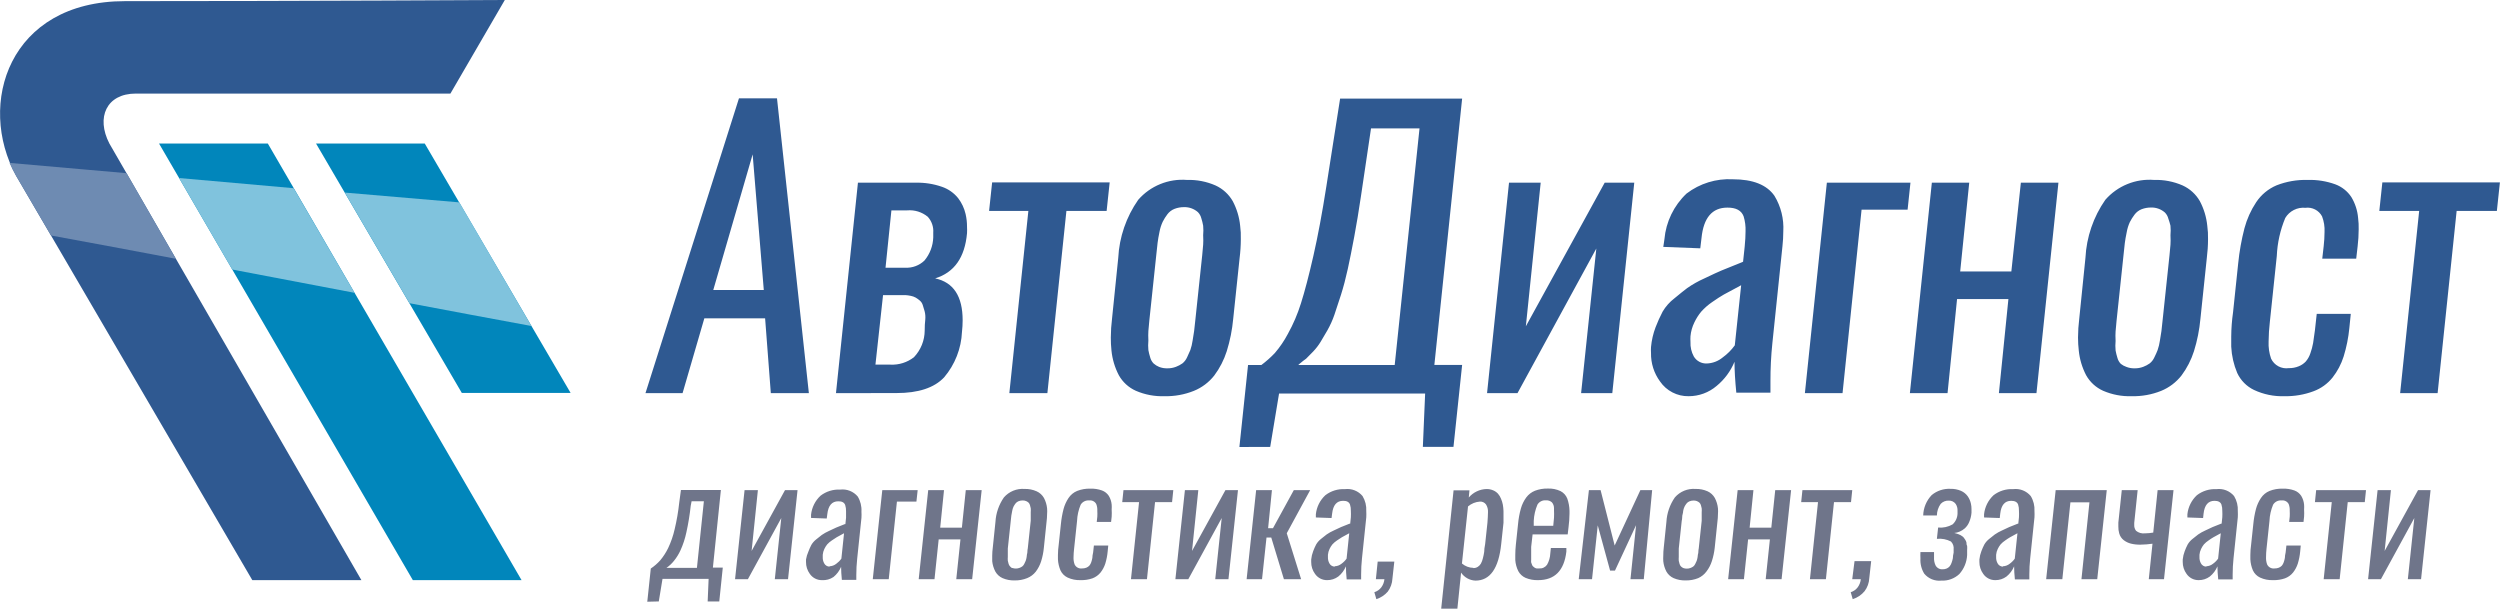 <svg width="183" height="45" viewBox="0 0 183 45" fill="none" xmlns="http://www.w3.org/2000/svg">
<g clip-path="url(#clip0_2_419)">
<path d="M38.178 42.466H30.22L11.64 10.505H19.604L38.178 42.466ZM41.77 28.765H33.806L23.133 10.505H31.091L41.77 28.765Z" fill="#0186BB"/>
<path d="M9.941 6.85H32.97L36.952 0C36.952 0 22.012 0.084 9.147 0.084C0.647 0.084 -1.713 7.616 1.183 12.872L18.469 42.466H26.454L8.006 10.505C7.017 8.591 7.797 6.85 9.941 6.85Z" fill="#2F5991"/>
<path d="M25.236 14.097L29.97 22.194C32.959 22.76 35.936 23.317 38.901 23.864L33.625 14.814L25.236 14.097ZM17 19.729L25.953 21.435L21.497 13.777L13.109 13.032L17 19.729Z" fill="#80C3DD"/>
<path d="M1.177 12.872L3.731 17.237C6.767 17.794 9.814 18.362 12.872 18.943L9.266 12.677L0.696 11.925C0.839 12.249 0.999 12.566 1.177 12.872Z" fill="#6E8BB2"/>
<path d="M47.248 28.779L54.092 7.198H56.876L59.209 28.779H56.424L56.006 23.3H51.558L49.964 28.779H47.248ZM52.212 21.226H55.909L55.094 11.299L52.212 21.226ZM61.193 28.779L62.801 13.373H67.026C67.68 13.357 68.331 13.458 68.948 13.673C69.416 13.832 69.829 14.122 70.138 14.508C70.399 14.85 70.584 15.244 70.681 15.664C70.753 15.972 70.788 16.287 70.786 16.604C70.794 16.759 70.794 16.915 70.786 17.07C70.628 18.847 69.85 19.95 68.454 20.377C69.795 20.664 70.466 21.688 70.466 23.447C70.465 23.728 70.449 24.009 70.417 24.289C70.363 25.515 69.903 26.689 69.108 27.624C68.384 28.39 67.224 28.772 65.627 28.772L61.193 28.779ZM64.082 26.691H65.182C65.801 26.722 66.412 26.529 66.901 26.148C67.403 25.62 67.685 24.92 67.688 24.192C67.688 23.895 67.702 23.63 67.73 23.398C67.75 23.19 67.734 22.98 67.681 22.778C67.632 22.604 67.583 22.444 67.542 22.319C67.501 22.191 67.423 22.077 67.319 21.992C67.228 21.914 67.13 21.844 67.026 21.783C66.917 21.724 66.8 21.681 66.678 21.658C66.547 21.63 66.415 21.611 66.282 21.602H64.639L64.082 26.691ZM64.82 19.597H66.275C66.53 19.609 66.785 19.569 67.024 19.479C67.264 19.389 67.482 19.252 67.667 19.075C68.065 18.599 68.293 18.003 68.314 17.383V17.035C68.33 16.823 68.303 16.61 68.233 16.409C68.164 16.207 68.054 16.023 67.911 15.866C67.489 15.52 66.95 15.352 66.407 15.399H65.251L64.82 19.597ZM73.884 28.779L75.276 15.441H72.401L72.624 13.352H81.228L81.005 15.441H78.061L76.668 28.779H73.884ZM87.389 28.612C86.704 28.887 85.969 29.019 85.231 29.002C84.514 29.025 83.801 28.89 83.143 28.605C82.615 28.369 82.178 27.968 81.897 27.464C81.605 26.904 81.423 26.295 81.36 25.668C81.326 25.348 81.31 25.028 81.312 24.707C81.314 24.241 81.344 23.776 81.402 23.314L81.855 18.88C81.933 17.353 82.44 15.879 83.317 14.626C83.757 14.122 84.309 13.727 84.93 13.475C85.55 13.222 86.22 13.118 86.888 13.171C87.606 13.149 88.319 13.287 88.976 13.575C89.506 13.817 89.947 14.219 90.237 14.724C90.532 15.282 90.716 15.892 90.779 16.52C90.822 16.848 90.839 17.178 90.828 17.509C90.827 17.974 90.797 18.439 90.738 18.901L90.271 23.335C90.197 24.141 90.039 24.937 89.798 25.709C89.595 26.348 89.287 26.948 88.886 27.485C88.494 27.985 87.978 28.374 87.389 28.612ZM84.848 26.858C85.041 26.932 85.247 26.968 85.454 26.962C85.668 26.965 85.88 26.927 86.08 26.851C86.248 26.788 86.407 26.704 86.554 26.6C86.701 26.481 86.818 26.328 86.895 26.155C86.992 25.955 87.071 25.779 87.132 25.626C87.21 25.4 87.266 25.167 87.299 24.93C87.35 24.633 87.387 24.401 87.41 24.233C87.433 24.066 87.461 23.811 87.494 23.468L88.002 18.678C88.034 18.349 88.058 18.093 88.071 17.912C88.085 17.731 88.085 17.499 88.071 17.216C88.093 16.985 88.093 16.752 88.071 16.52C88.039 16.339 87.995 16.16 87.939 15.984C87.897 15.813 87.811 15.657 87.689 15.531C87.409 15.284 87.046 15.152 86.672 15.162C86.434 15.161 86.198 15.203 85.976 15.288C85.768 15.369 85.588 15.506 85.454 15.684C85.324 15.855 85.21 16.037 85.113 16.227C85.002 16.462 84.923 16.71 84.876 16.965C84.811 17.276 84.765 17.543 84.737 17.766C84.709 17.989 84.677 18.291 84.639 18.671L84.131 23.461C84.099 23.799 84.075 24.057 84.061 24.233C84.048 24.41 84.048 24.642 84.061 24.93C84.039 25.161 84.039 25.394 84.061 25.626C84.094 25.807 84.138 25.986 84.194 26.162C84.237 26.33 84.323 26.483 84.444 26.607C84.564 26.713 84.7 26.798 84.848 26.858ZM90.724 32.72L91.357 26.719H92.332C92.685 26.454 93.016 26.161 93.32 25.841C93.686 25.413 94.004 24.947 94.267 24.449C94.664 23.737 94.986 22.986 95.228 22.208C95.506 21.335 95.81 20.175 96.14 18.727C96.469 17.279 96.785 15.589 97.087 13.659L98.096 7.219H107.028L104.995 26.712H107.028L106.394 32.713H104.153L104.32 28.807H93.627L92.979 32.713L90.724 32.72ZM95.054 26.719H102.092L103.909 9.398H100.359L99.621 14.369C99.463 15.436 99.3 16.418 99.133 17.314C98.966 18.209 98.808 18.998 98.66 19.68C98.511 20.363 98.344 20.996 98.159 21.581C97.973 22.166 97.813 22.653 97.678 23.043C97.542 23.438 97.369 23.82 97.163 24.185C96.954 24.551 96.787 24.834 96.662 25.034C96.508 25.284 96.328 25.517 96.126 25.73L95.604 26.259C95.497 26.329 95.314 26.473 95.054 26.691V26.719ZM108.852 28.779L110.46 13.373H112.778L111.692 23.885L117.463 13.373H119.628L118.02 28.779H115.737L116.851 18.191L111.08 28.779H108.852ZM123.603 29.002C123.193 29.009 122.788 28.913 122.424 28.725C122.059 28.537 121.747 28.261 121.515 27.923C121.071 27.319 120.839 26.584 120.854 25.835C120.845 25.691 120.845 25.547 120.854 25.403C120.899 24.907 121.012 24.42 121.188 23.955C121.337 23.564 121.509 23.183 121.703 22.813C121.925 22.436 122.218 22.105 122.566 21.839C122.97 21.504 123.286 21.252 123.513 21.08C123.904 20.81 124.318 20.577 124.752 20.384C125.351 20.096 125.773 19.901 126.019 19.799L127.502 19.2L127.593 19.158L127.711 18.052C127.753 17.625 127.774 17.251 127.774 16.931C127.789 16.561 127.741 16.192 127.634 15.838C127.472 15.406 127.075 15.193 126.444 15.197C125.33 15.197 124.699 15.94 124.55 17.425L124.46 18.177L121.752 18.072C121.752 18.031 121.766 17.942 121.793 17.808L121.835 17.515C121.948 16.238 122.525 15.047 123.457 14.167C124.425 13.428 125.625 13.058 126.841 13.123C128.312 13.123 129.328 13.526 129.89 14.334C130.364 15.116 130.59 16.024 130.537 16.938C130.536 17.303 130.515 17.668 130.475 18.031L129.737 25.125C129.641 26.05 129.595 26.979 129.597 27.909V28.744H127.098C127.01 27.867 126.966 27.113 126.966 26.482C126.682 27.17 126.232 27.778 125.657 28.25C125.084 28.738 124.356 29.005 123.603 29.002ZM124.94 26.607C125.363 26.592 125.769 26.438 126.096 26.169C126.439 25.922 126.74 25.621 126.987 25.278L127.453 20.878L127.21 21.01L126.186 21.56C125.963 21.685 125.676 21.871 125.323 22.117C125.031 22.316 124.765 22.55 124.529 22.813C124.33 23.054 124.162 23.318 124.028 23.6C123.873 23.916 123.776 24.258 123.743 24.609C123.734 24.748 123.734 24.888 123.743 25.027C123.725 25.398 123.809 25.766 123.986 26.092C124.083 26.256 124.222 26.39 124.389 26.48C124.555 26.571 124.744 26.615 124.933 26.607H124.94ZM132.118 28.779L133.726 13.373H139.845L139.636 15.35H136.267L134.874 28.779H132.118ZM139.803 28.779L141.411 13.373H144.147L143.486 19.869H147.231L147.927 13.373H150.677L149.069 28.779H146.319L147.015 21.894H143.256L142.56 28.779H139.803ZM158.196 28.612C157.51 28.887 156.776 29.019 156.038 29.002C155.321 29.025 154.608 28.89 153.949 28.605C153.422 28.369 152.985 27.968 152.703 27.464C152.412 26.904 152.23 26.295 152.167 25.668C152.13 25.349 152.112 25.028 152.111 24.707C152.114 24.241 152.144 23.776 152.202 23.314L152.654 18.88C152.731 17.354 153.235 15.88 154.109 14.626C154.55 14.122 155.102 13.727 155.722 13.475C156.342 13.222 157.013 13.118 157.681 13.171C158.398 13.149 159.112 13.287 159.769 13.575C160.299 13.817 160.74 14.219 161.029 14.724C161.325 15.282 161.509 15.892 161.572 16.52C161.617 16.847 161.636 17.178 161.628 17.509C161.627 17.974 161.596 18.439 161.537 18.901L161.071 23.335C160.997 24.141 160.838 24.937 160.598 25.709C160.395 26.348 160.086 26.948 159.686 27.485C159.296 27.984 158.782 28.372 158.196 28.612ZM155.655 26.858C155.848 26.932 156.054 26.968 156.26 26.962C156.474 26.965 156.687 26.927 156.887 26.851C157.055 26.788 157.214 26.704 157.36 26.6C157.508 26.481 157.624 26.328 157.701 26.155C157.799 25.953 157.882 25.779 157.938 25.626C158.016 25.4 158.072 25.166 158.105 24.93C158.156 24.633 158.193 24.401 158.217 24.233C158.24 24.066 158.268 23.811 158.3 23.468L158.808 18.678C158.841 18.349 158.864 18.093 158.878 17.912C158.892 17.731 158.892 17.499 158.878 17.216C158.9 16.985 158.9 16.752 158.878 16.52C158.837 16.348 158.786 16.178 158.725 16.012C158.683 15.841 158.596 15.685 158.474 15.559C158.195 15.312 157.831 15.18 157.458 15.19C157.22 15.189 156.984 15.231 156.762 15.316C156.557 15.398 156.378 15.535 156.247 15.712C156.117 15.883 156.003 16.065 155.905 16.255C155.797 16.491 155.72 16.738 155.676 16.993C155.611 17.304 155.564 17.571 155.536 17.794C155.509 18.017 155.476 18.318 155.439 18.699L154.931 23.488C154.898 23.827 154.875 24.085 154.861 24.261C154.847 24.438 154.847 24.67 154.861 24.957C154.839 25.189 154.839 25.422 154.861 25.654C154.894 25.835 154.938 26.014 154.993 26.19C155.036 26.358 155.123 26.511 155.244 26.635C155.367 26.732 155.506 26.807 155.655 26.858ZM167.232 29.002C166.459 29.029 165.69 28.872 164.99 28.543C164.451 28.284 164.018 27.846 163.765 27.303C163.507 26.691 163.358 26.039 163.326 25.375V24.63C163.331 24.038 163.375 23.448 163.459 22.862L163.835 19.284C163.921 18.415 164.075 17.553 164.294 16.708C164.475 16.032 164.764 15.39 165.15 14.807C165.514 14.257 166.033 13.826 166.64 13.568C167.365 13.284 168.139 13.149 168.917 13.171C169.606 13.149 170.293 13.258 170.942 13.492C171.424 13.67 171.836 13.996 172.119 14.425C172.398 14.889 172.567 15.41 172.613 15.949C172.649 16.228 172.663 16.51 172.655 16.791C172.654 17.208 172.628 17.624 172.578 18.038L172.474 18.936H169.989L170.093 18.024C170.133 17.677 170.154 17.328 170.156 16.979C170.176 16.59 170.114 16.201 169.975 15.838C169.86 15.621 169.682 15.445 169.464 15.333C169.246 15.221 168.999 15.178 168.757 15.211C168.465 15.183 168.172 15.238 167.911 15.37C167.649 15.502 167.431 15.705 167.281 15.956C166.912 16.84 166.702 17.783 166.661 18.741L166.153 23.558C166.097 24.034 166.067 24.513 166.062 24.992C166.041 25.42 166.103 25.848 166.243 26.252C166.357 26.491 166.543 26.688 166.776 26.813C167.009 26.938 167.276 26.986 167.538 26.948C167.791 26.954 168.043 26.906 168.276 26.809C168.468 26.731 168.642 26.612 168.784 26.461C168.934 26.285 169.047 26.082 169.119 25.862C169.206 25.618 169.274 25.366 169.32 25.111C169.362 24.865 169.406 24.551 169.453 24.171L169.585 22.973H172.077L171.973 24.004C171.905 24.712 171.765 25.412 171.555 26.092C171.379 26.652 171.103 27.176 170.741 27.638C170.376 28.092 169.895 28.439 169.348 28.64C168.672 28.892 167.954 29.015 167.232 29.002ZM175.69 28.779L177.083 15.441H174.166L174.388 13.352H182.993L182.77 15.441H179.826L178.433 28.779H175.69Z" fill="#2F5991"/>
<path d="M47.381 44.046L47.638 41.617C47.895 41.445 48.129 41.241 48.334 41.011C48.559 40.74 48.751 40.443 48.905 40.127C49.117 39.682 49.278 39.215 49.386 38.734C49.539 38.095 49.65 37.446 49.72 36.792L49.845 35.866H52.769L52.184 41.547H52.908L52.651 44.025H51.801L51.871 42.375H48.495L48.223 44.025L47.381 44.046ZM48.773 41.568H51.015L51.523 36.695H50.625L50.562 37.015C50.492 37.672 50.385 38.325 50.242 38.971C50.147 39.424 50.002 39.866 49.81 40.287C49.683 40.563 49.522 40.823 49.33 41.06C49.176 41.252 48.996 41.42 48.794 41.561L48.773 41.568ZM53.806 42.396L54.502 35.88H55.477L55.018 40.329L57.461 35.88H58.38L57.684 42.396H56.716L57.19 37.92L54.746 42.396H53.806ZM60.162 42.466C59.989 42.468 59.817 42.427 59.663 42.347C59.509 42.267 59.377 42.15 59.278 42.006C59.093 41.754 58.996 41.449 59 41.136C58.996 41.076 58.996 41.016 59 40.955C59.032 40.756 59.091 40.562 59.174 40.377C59.236 40.211 59.308 40.048 59.389 39.89C59.483 39.731 59.606 39.592 59.752 39.479L60.155 39.159C60.32 39.046 60.495 38.948 60.677 38.867L61.214 38.616L61.84 38.365H61.882L61.931 37.899C61.938 37.741 61.938 37.583 61.931 37.426C61.935 37.27 61.914 37.115 61.868 36.966C61.798 36.781 61.629 36.69 61.36 36.695C60.896 36.695 60.629 37.008 60.559 37.635L60.517 37.955L59.369 37.913V37.676C59.425 37.143 59.672 36.648 60.065 36.284C60.475 35.97 60.983 35.812 61.499 35.838C61.739 35.809 61.983 35.84 62.208 35.929C62.432 36.017 62.632 36.161 62.787 36.347C62.986 36.678 63.081 37.061 63.058 37.447C63.067 37.6 63.067 37.753 63.058 37.906L62.745 40.907C62.703 41.3 62.682 41.695 62.682 42.09V42.445H61.624C61.587 42.074 61.569 41.756 61.569 41.491C61.447 41.782 61.256 42.038 61.012 42.236C60.763 42.406 60.463 42.487 60.162 42.466ZM60.726 41.45C60.904 41.444 61.075 41.38 61.214 41.269C61.358 41.165 61.486 41.038 61.589 40.892L61.784 39.034L61.68 39.09L61.248 39.326C61.124 39.399 61.003 39.478 60.886 39.563C60.764 39.644 60.652 39.74 60.552 39.848C60.469 39.951 60.399 40.063 60.343 40.182C60.279 40.316 60.238 40.459 60.225 40.607C60.221 40.665 60.221 40.723 60.225 40.781C60.217 40.939 60.254 41.095 60.329 41.234C60.367 41.307 60.423 41.368 60.493 41.411C60.563 41.454 60.644 41.477 60.726 41.477V41.45ZM63.887 42.396L64.583 35.88H67.173L67.082 36.716H65.655L65.056 42.396H63.887ZM67.249 42.396L67.945 35.88H69.101L68.823 38.623H70.41L70.695 35.88H71.858L71.162 42.396H69.999L70.305 39.486H68.711L68.405 42.396H67.249ZM75.185 42.32C74.896 42.436 74.586 42.493 74.273 42.487C73.97 42.496 73.668 42.439 73.389 42.32C73.166 42.22 72.981 42.052 72.86 41.839C72.736 41.603 72.658 41.346 72.63 41.081C72.623 40.946 72.623 40.811 72.63 40.677C72.632 40.479 72.646 40.281 72.672 40.085L72.867 38.205C72.903 37.561 73.118 36.939 73.487 36.409C73.673 36.195 73.906 36.028 74.169 35.92C74.431 35.813 74.715 35.768 74.998 35.79C75.302 35.781 75.604 35.84 75.882 35.964C76.108 36.065 76.295 36.236 76.418 36.451C76.542 36.687 76.62 36.944 76.647 37.21C76.659 37.349 76.659 37.489 76.647 37.627C76.645 37.823 76.632 38.018 76.606 38.212L76.411 40.092C76.379 40.432 76.311 40.768 76.209 41.094C76.122 41.365 75.99 41.619 75.819 41.846C75.653 42.057 75.434 42.22 75.185 42.32ZM74.106 41.575C74.189 41.605 74.276 41.619 74.364 41.617C74.454 41.618 74.544 41.601 74.629 41.568C74.7 41.542 74.768 41.507 74.83 41.463C74.893 41.413 74.943 41.349 74.977 41.275C75.018 41.192 75.053 41.115 75.081 41.053C75.114 40.96 75.137 40.864 75.151 40.767C75.151 40.642 75.186 40.544 75.199 40.468C75.213 40.391 75.199 40.287 75.234 40.141L75.45 38.115V37.488C75.459 37.393 75.459 37.298 75.45 37.203C75.436 37.127 75.418 37.053 75.394 36.98C75.376 36.909 75.341 36.845 75.29 36.792C75.238 36.746 75.18 36.708 75.116 36.681C75.034 36.647 74.947 36.63 74.858 36.632C74.756 36.631 74.654 36.65 74.559 36.688C74.471 36.722 74.393 36.779 74.336 36.855C74.281 36.927 74.232 37.004 74.19 37.084C74.144 37.184 74.111 37.29 74.093 37.398C74.065 37.528 74.044 37.642 74.03 37.739C74.016 37.836 74.002 37.964 73.988 38.122L73.772 40.148V40.767C73.764 40.86 73.764 40.953 73.772 41.046C73.786 41.121 73.805 41.196 73.828 41.269C73.846 41.339 73.882 41.404 73.932 41.456C73.974 41.506 74.023 41.548 74.079 41.582L74.106 41.575ZM79.098 42.466C78.772 42.478 78.448 42.414 78.151 42.278C77.922 42.17 77.737 41.985 77.629 41.756C77.519 41.497 77.455 41.222 77.441 40.941V40.628C77.443 40.376 77.461 40.125 77.497 39.876L77.657 38.365C77.693 37.992 77.758 37.622 77.852 37.259C77.928 36.974 78.051 36.703 78.214 36.458C78.368 36.224 78.588 36.042 78.847 35.936C79.153 35.816 79.48 35.76 79.808 35.769C80.099 35.759 80.39 35.803 80.664 35.901C80.869 35.976 81.045 36.115 81.165 36.298C81.283 36.493 81.354 36.712 81.374 36.938C81.383 37.056 81.383 37.175 81.374 37.293C81.385 37.47 81.385 37.646 81.374 37.822L81.332 38.205H80.281L80.323 37.822C80.331 37.676 80.331 37.53 80.323 37.384C80.332 37.218 80.306 37.052 80.246 36.897C80.198 36.805 80.122 36.731 80.03 36.684C79.938 36.636 79.834 36.618 79.731 36.632C79.608 36.62 79.484 36.642 79.373 36.698C79.262 36.753 79.169 36.839 79.105 36.945C78.946 37.323 78.857 37.726 78.84 38.136L78.624 40.169C78.6 40.37 78.586 40.572 78.583 40.774C78.573 40.956 78.599 41.138 78.659 41.31C78.706 41.413 78.785 41.498 78.884 41.551C78.984 41.605 79.098 41.626 79.209 41.61C79.316 41.613 79.423 41.594 79.522 41.554C79.604 41.521 79.677 41.471 79.738 41.408C79.8 41.334 79.848 41.249 79.878 41.157C79.914 41.053 79.942 40.946 79.961 40.837C79.961 40.73 79.98 40.598 80.017 40.44L80.073 39.932H81.124L81.082 40.364C81.055 40.666 80.996 40.964 80.908 41.255C80.832 41.492 80.714 41.713 80.56 41.909C80.404 42.1 80.2 42.247 79.968 42.334C79.688 42.43 79.394 42.475 79.098 42.466ZM82.787 42.396L83.379 36.757H82.147L82.238 35.88H85.885L85.795 36.757H84.549L83.957 42.396H82.787ZM86.039 42.396L86.735 35.88H87.716L87.257 40.329L89.7 35.88H90.619L89.923 42.396H88.956L89.429 37.92L86.985 42.396H86.039ZM91.253 42.396L91.949 35.88H93.105L92.826 38.665H93.181L94.706 35.88H95.903L94.191 39.034L95.242 42.396H93.982L93.056 39.347H92.708L92.381 42.396H91.253ZM97.142 42.466C96.969 42.468 96.797 42.427 96.643 42.347C96.489 42.267 96.357 42.15 96.258 42.006C96.073 41.754 95.976 41.449 95.98 41.136C95.976 41.076 95.976 41.016 95.98 40.955C96.001 40.745 96.05 40.539 96.126 40.343C96.188 40.176 96.26 40.013 96.342 39.855C96.435 39.696 96.558 39.557 96.704 39.444L97.108 39.124C97.272 39.011 97.447 38.913 97.63 38.832L98.166 38.581L98.792 38.331H98.834L98.883 37.864C98.891 37.706 98.891 37.548 98.883 37.391C98.888 37.235 98.867 37.08 98.82 36.931C98.751 36.746 98.581 36.655 98.312 36.66C97.848 36.66 97.581 36.973 97.511 37.6L97.47 37.92L96.321 37.878V37.642C96.377 37.108 96.624 36.614 97.017 36.249C97.427 35.935 97.935 35.777 98.451 35.804C98.691 35.774 98.935 35.805 99.16 35.894C99.385 35.983 99.584 36.126 99.739 36.312C99.939 36.643 100.033 37.026 100.011 37.412C100.019 37.565 100.019 37.718 100.011 37.871L99.697 40.872C99.655 41.265 99.635 41.66 99.635 42.055V42.41H98.576C98.539 42.039 98.521 41.721 98.521 41.456C98.399 41.747 98.208 42.003 97.964 42.201C97.727 42.378 97.438 42.471 97.142 42.466ZM97.706 41.45C97.884 41.444 98.055 41.38 98.194 41.269C98.339 41.165 98.466 41.038 98.57 40.892L98.764 39.034L98.66 39.09L98.228 39.326C98.104 39.399 97.983 39.478 97.866 39.563C97.744 39.644 97.632 39.74 97.532 39.848C97.449 39.951 97.379 40.063 97.323 40.182C97.259 40.316 97.219 40.459 97.205 40.607C97.202 40.665 97.202 40.723 97.205 40.781C97.198 40.939 97.234 41.095 97.309 41.234C97.347 41.307 97.403 41.368 97.474 41.411C97.543 41.454 97.624 41.477 97.706 41.477V41.45ZM100.749 43.858L100.602 43.35C100.804 43.287 100.982 43.163 101.111 42.995C101.24 42.82 101.32 42.613 101.34 42.396H100.714L100.846 41.108H102.064L101.925 42.361C101.908 42.704 101.789 43.034 101.584 43.308C101.361 43.565 101.072 43.755 100.749 43.858ZM105.496 44.554L106.401 35.894H107.564L107.515 36.416C107.676 36.228 107.874 36.076 108.097 35.97C108.32 35.863 108.563 35.804 108.81 35.797C108.98 35.794 109.148 35.827 109.304 35.894C109.436 35.95 109.555 36.033 109.652 36.138C109.747 36.247 109.823 36.372 109.875 36.507C109.934 36.645 109.979 36.79 110.007 36.938C110.034 37.095 110.051 37.253 110.056 37.412V38.268L109.889 39.82C109.703 41.607 109.075 42.501 108.003 42.501C107.794 42.492 107.59 42.435 107.407 42.333C107.225 42.232 107.069 42.089 106.951 41.916L106.68 44.554H105.496ZM107.849 41.582C107.965 41.586 108.079 41.554 108.177 41.491C108.268 41.433 108.344 41.354 108.399 41.261C108.466 41.139 108.515 41.008 108.546 40.872C108.587 40.716 108.62 40.558 108.643 40.398C108.643 40.25 108.666 40.059 108.713 39.827L108.88 38.268C108.903 37.976 108.917 37.713 108.921 37.481C108.931 37.285 108.88 37.09 108.775 36.924C108.725 36.855 108.657 36.799 108.579 36.763C108.502 36.726 108.416 36.71 108.33 36.716C108.009 36.738 107.704 36.862 107.459 37.071L107.014 41.248C107.246 41.449 107.542 41.562 107.849 41.568V41.582ZM112.59 42.466C112.275 42.477 111.962 42.42 111.671 42.299C111.446 42.199 111.26 42.028 111.142 41.812C111.014 41.557 110.939 41.281 110.919 40.997C110.912 40.872 110.912 40.746 110.919 40.621C110.92 40.37 110.934 40.119 110.961 39.869L111.121 38.358C111.156 37.972 111.226 37.59 111.33 37.217C111.412 36.929 111.544 36.658 111.72 36.416C111.884 36.195 112.105 36.024 112.36 35.922C112.658 35.809 112.975 35.755 113.293 35.762C113.617 35.747 113.94 35.812 114.233 35.95C114.459 36.067 114.635 36.262 114.727 36.5C114.827 36.786 114.881 37.087 114.888 37.391V37.593C114.884 37.923 114.861 38.254 114.818 38.581L114.755 39.117H112.186L112.082 40.029V40.983C112.073 41.045 112.073 41.109 112.082 41.171L112.138 41.324C112.151 41.374 112.178 41.42 112.214 41.456L112.326 41.547C112.371 41.579 112.424 41.6 112.479 41.61H112.674C112.784 41.618 112.895 41.597 112.995 41.549C113.095 41.502 113.181 41.429 113.245 41.338C113.388 41.087 113.469 40.805 113.481 40.517L113.523 40.113H114.658V40.377C114.495 41.77 113.806 42.466 112.59 42.466ZM112.27 38.491H113.697L113.753 37.899C113.762 37.716 113.762 37.532 113.753 37.349V37.203C113.756 37.045 113.702 36.892 113.6 36.771C113.541 36.718 113.471 36.678 113.396 36.652C113.32 36.627 113.24 36.618 113.161 36.625C113.039 36.613 112.915 36.636 112.806 36.692C112.696 36.747 112.604 36.833 112.541 36.938C112.381 37.316 112.289 37.719 112.27 38.129V38.491ZM115.563 42.396L116.308 35.88H117.164L118.194 39.932L120.074 35.88H120.937L120.325 42.396H119.35L119.761 38.442L118.215 41.77H117.86L116.955 38.456L116.537 42.396H115.563ZM124.307 42.32C124.017 42.436 123.707 42.493 123.395 42.487C123.091 42.496 122.79 42.439 122.511 42.32C122.287 42.22 122.102 42.052 121.981 41.839C121.857 41.603 121.779 41.346 121.752 41.081C121.744 40.946 121.744 40.811 121.752 40.677C121.752 40.479 121.763 40.281 121.787 40.085L121.981 38.205C122.017 37.561 122.232 36.939 122.601 36.409C122.787 36.195 123.021 36.028 123.283 35.92C123.545 35.813 123.829 35.768 124.112 35.79C124.416 35.781 124.718 35.84 124.996 35.964C125.219 36.066 125.404 36.237 125.525 36.451C125.649 36.687 125.727 36.944 125.755 37.21C125.766 37.349 125.766 37.489 125.755 37.627C125.753 37.823 125.739 38.018 125.713 38.212L125.518 40.092C125.482 40.425 125.412 40.754 125.309 41.074C125.223 41.344 125.091 41.599 124.919 41.825C124.761 42.041 124.55 42.211 124.307 42.32ZM123.221 41.582C123.303 41.612 123.39 41.626 123.478 41.623C123.569 41.625 123.659 41.608 123.743 41.575C123.814 41.549 123.882 41.514 123.945 41.47C124.008 41.42 124.058 41.356 124.091 41.282C124.133 41.199 124.167 41.122 124.195 41.06C124.228 40.967 124.251 40.871 124.265 40.774C124.265 40.649 124.3 40.551 124.314 40.475C124.328 40.398 124.314 40.294 124.348 40.148L124.564 38.122V37.495C124.573 37.4 124.573 37.305 124.564 37.21C124.551 37.134 124.532 37.06 124.509 36.987C124.491 36.916 124.455 36.852 124.404 36.799C124.286 36.692 124.132 36.635 123.972 36.639C123.87 36.639 123.769 36.657 123.673 36.695C123.585 36.728 123.508 36.786 123.45 36.862C123.395 36.934 123.346 37.011 123.304 37.092C123.258 37.191 123.226 37.297 123.207 37.405C123.207 37.537 123.158 37.648 123.144 37.746C123.13 37.843 123.144 37.969 123.102 38.129L122.886 40.155V40.774C122.878 40.867 122.878 40.96 122.886 41.053C122.9 41.128 122.919 41.203 122.942 41.275C122.96 41.346 122.996 41.411 123.047 41.463C123.097 41.513 123.156 41.553 123.221 41.582ZM126.5 42.396L127.196 35.88H128.351L128.073 38.623H129.66L129.946 35.88H131.108L130.412 42.396H129.249L129.556 39.486H127.961L127.655 42.396H126.5ZM132.487 42.396L133.078 36.757H131.846L131.937 35.88H135.584L135.494 36.757H134.248L133.656 42.396H132.487ZM135.619 43.858L135.473 43.35C135.675 43.287 135.853 43.163 135.981 42.995C136.111 42.82 136.191 42.613 136.211 42.396H135.584L135.752 41.074H136.97L136.831 42.327C136.814 42.669 136.695 42.999 136.489 43.273C136.262 43.548 135.96 43.752 135.619 43.858ZM142.107 42.501C141.873 42.526 141.636 42.492 141.417 42.404C141.199 42.315 141.005 42.174 140.854 41.992C140.649 41.659 140.552 41.27 140.576 40.879C140.567 40.723 140.567 40.568 140.576 40.412H141.571C141.565 40.537 141.565 40.663 141.571 40.788C141.558 40.989 141.594 41.189 141.676 41.373C141.724 41.47 141.8 41.55 141.895 41.603C141.989 41.657 142.097 41.681 142.205 41.672C142.31 41.675 142.415 41.653 142.511 41.61C142.592 41.572 142.663 41.518 142.72 41.45C142.782 41.37 142.829 41.281 142.859 41.185C142.898 41.078 142.929 40.969 142.95 40.858C142.95 40.746 142.968 40.612 143.006 40.454C143.011 40.375 143.011 40.296 143.006 40.217C143.019 40.112 143.008 40.006 142.975 39.906C142.941 39.806 142.885 39.715 142.811 39.639C142.494 39.474 142.135 39.406 141.78 39.444L141.871 38.616C142.239 38.651 142.608 38.57 142.929 38.386C143.04 38.285 143.129 38.163 143.191 38.026C143.253 37.89 143.287 37.743 143.291 37.593C143.294 37.523 143.294 37.453 143.291 37.384C143.299 37.209 143.253 37.037 143.159 36.89C143.101 36.81 143.024 36.746 142.935 36.703C142.847 36.661 142.749 36.641 142.65 36.646C142.541 36.64 142.431 36.658 142.329 36.699C142.226 36.74 142.134 36.803 142.059 36.883C141.881 37.131 141.784 37.427 141.78 37.732H140.778C140.793 37.176 141.014 36.645 141.397 36.242C141.786 35.918 142.284 35.754 142.79 35.783C143.048 35.777 143.304 35.827 143.542 35.929C143.739 36.014 143.91 36.151 144.036 36.326C144.151 36.491 144.232 36.678 144.273 36.876C144.302 37.008 144.316 37.144 144.314 37.279C144.32 37.363 144.32 37.447 144.314 37.53C144.295 37.77 144.236 38.005 144.14 38.226C144.068 38.399 143.959 38.553 143.82 38.679C143.708 38.776 143.581 38.856 143.444 38.915C143.32 38.969 143.189 39.002 143.054 39.013L143.207 39.055L143.354 39.103L143.5 39.166L143.632 39.25C143.681 39.28 143.724 39.321 143.757 39.368L143.862 39.521C143.9 39.581 143.928 39.647 143.945 39.716C143.945 39.793 143.945 39.869 143.994 39.96C144.002 40.059 144.002 40.159 143.994 40.259C144.001 40.382 144.001 40.505 143.994 40.628C143.969 41.144 143.768 41.636 143.423 42.02C143.247 42.184 143.04 42.312 142.814 42.394C142.588 42.477 142.348 42.513 142.107 42.501ZM146.055 42.466C145.881 42.468 145.709 42.427 145.555 42.347C145.401 42.267 145.269 42.15 145.171 42.006C144.986 41.754 144.889 41.449 144.892 41.136C144.889 41.076 144.889 41.016 144.892 40.955C144.913 40.745 144.962 40.539 145.038 40.343C145.1 40.176 145.173 40.013 145.254 39.855C145.347 39.697 145.47 39.557 145.616 39.444L146.02 39.124C146.184 39.011 146.359 38.913 146.542 38.832L147.078 38.581L147.705 38.331H147.739L147.788 37.864C147.796 37.706 147.796 37.548 147.788 37.391C147.793 37.235 147.772 37.08 147.726 36.931C147.656 36.75 147.489 36.66 147.217 36.66C146.753 36.66 146.486 36.973 146.417 37.6L146.382 37.92L145.233 37.878V37.642C145.29 37.109 145.537 36.614 145.929 36.249C146.339 35.935 146.848 35.777 147.363 35.804C147.604 35.774 147.847 35.805 148.072 35.894C148.297 35.983 148.496 36.126 148.651 36.312C148.851 36.643 148.945 37.026 148.923 37.412C148.931 37.565 148.931 37.718 148.923 37.871L148.61 40.872C148.568 41.265 148.547 41.66 148.547 42.055V42.41H147.489C147.452 42.039 147.433 41.721 147.433 41.456C147.312 41.747 147.121 42.003 146.876 42.201C146.639 42.378 146.35 42.471 146.055 42.466ZM146.619 41.45C146.796 41.444 146.968 41.38 147.106 41.269C147.251 41.165 147.378 41.038 147.482 40.892L147.677 39.034L147.572 39.09L147.141 39.326C147.016 39.399 146.895 39.478 146.779 39.563C146.656 39.644 146.544 39.74 146.445 39.848C146.362 39.951 146.292 40.063 146.236 40.182C146.171 40.316 146.131 40.459 146.117 40.607C146.114 40.665 146.114 40.723 146.117 40.781C146.11 40.939 146.146 41.095 146.222 41.234C146.26 41.308 146.317 41.37 146.389 41.413C146.46 41.456 146.542 41.478 146.626 41.477L146.619 41.45ZM149.779 42.396L150.475 35.88H154.214L153.518 42.396H152.362L152.947 36.771H151.554L150.963 42.396H149.779ZM157.291 42.396L157.562 39.8C157.269 39.842 156.974 39.865 156.678 39.869C156.444 39.874 156.21 39.848 155.982 39.793C155.793 39.745 155.615 39.66 155.46 39.542C155.297 39.416 155.18 39.24 155.126 39.041C155.08 38.878 155.059 38.709 155.063 38.539C155.058 38.444 155.058 38.349 155.063 38.254L155.314 35.88H156.476L156.226 38.275V38.421C156.217 38.576 156.263 38.729 156.358 38.853C156.447 38.926 156.551 38.981 156.662 39.013C156.774 39.045 156.89 39.055 157.005 39.041C157.211 39.039 157.416 39.02 157.618 38.985L157.938 35.88H159.101L158.405 42.396H157.291ZM160.939 42.466C160.765 42.468 160.593 42.427 160.439 42.347C160.285 42.267 160.153 42.15 160.055 42.006C159.87 41.754 159.773 41.449 159.776 41.136C159.772 41.076 159.772 41.016 159.776 40.955C159.797 40.745 159.846 40.539 159.922 40.343C159.984 40.176 160.056 40.013 160.138 39.855C160.231 39.697 160.354 39.557 160.5 39.444L160.904 39.124C161.068 39.011 161.243 38.913 161.426 38.832L161.962 38.581L162.589 38.331H162.623L162.672 37.864C162.68 37.706 162.68 37.548 162.672 37.391C162.677 37.235 162.656 37.08 162.609 36.931C162.54 36.75 162.373 36.66 162.101 36.66C161.637 36.66 161.37 36.973 161.301 37.6L161.266 37.92L160.117 37.878V37.642C160.174 37.109 160.421 36.614 160.813 36.249C161.223 35.935 161.732 35.777 162.247 35.804C162.487 35.774 162.731 35.805 162.956 35.894C163.181 35.983 163.38 36.126 163.535 36.312C163.735 36.643 163.829 37.026 163.807 37.412C163.815 37.565 163.815 37.718 163.807 37.871L163.494 40.872C163.452 41.265 163.431 41.66 163.431 42.055V42.41H162.373C162.336 42.039 162.317 41.721 162.317 41.456C162.196 41.747 162.005 42.003 161.76 42.201C161.523 42.378 161.234 42.471 160.939 42.466ZM161.503 41.45C161.68 41.444 161.852 41.38 161.99 41.269C162.135 41.165 162.262 41.038 162.366 40.892L162.561 39.034L162.456 39.09L162.025 39.326C161.9 39.399 161.779 39.478 161.663 39.563C161.54 39.644 161.428 39.74 161.328 39.848C161.246 39.951 161.175 40.063 161.12 40.182C161.055 40.316 161.015 40.459 161.001 40.607C160.998 40.665 160.998 40.723 161.001 40.781C160.994 40.939 161.03 41.095 161.106 41.234C161.143 41.308 161.201 41.37 161.273 41.413C161.344 41.456 161.426 41.478 161.509 41.477L161.503 41.45ZM166.383 42.466C166.057 42.478 165.732 42.414 165.436 42.278C165.207 42.17 165.022 41.985 164.914 41.756C164.803 41.498 164.74 41.222 164.726 40.941V40.628C164.727 40.376 164.746 40.125 164.781 39.876L164.942 38.365C164.977 37.992 165.042 37.622 165.136 37.259C165.213 36.974 165.335 36.703 165.499 36.458C165.652 36.224 165.873 36.042 166.132 35.936C166.438 35.816 166.765 35.76 167.093 35.769C167.384 35.759 167.674 35.804 167.949 35.901C168.154 35.976 168.33 36.115 168.45 36.298C168.567 36.493 168.639 36.712 168.659 36.938C168.668 37.056 168.668 37.175 168.659 37.293C168.67 37.47 168.67 37.646 168.659 37.822L168.617 38.205H167.566L167.608 37.822C167.616 37.676 167.616 37.53 167.608 37.384C167.616 37.218 167.59 37.052 167.531 36.897C167.483 36.805 167.407 36.731 167.315 36.684C167.223 36.636 167.119 36.618 167.016 36.632C166.893 36.62 166.768 36.642 166.657 36.698C166.546 36.753 166.454 36.839 166.39 36.945C166.232 37.323 166.142 37.726 166.125 38.136L165.909 40.169C165.887 40.37 165.875 40.572 165.874 40.774C165.865 40.956 165.891 41.138 165.951 41.31C165.998 41.413 166.077 41.498 166.176 41.551C166.275 41.605 166.389 41.626 166.501 41.61C166.608 41.613 166.715 41.594 166.814 41.554C166.896 41.521 166.969 41.471 167.03 41.408C167.092 41.334 167.14 41.249 167.169 41.157C167.206 41.053 167.234 40.946 167.253 40.837C167.253 40.73 167.271 40.598 167.309 40.44L167.364 39.932H168.415L168.374 40.364C168.347 40.666 168.288 40.964 168.2 41.255C168.124 41.492 168.006 41.713 167.852 41.909C167.697 42.102 167.492 42.249 167.26 42.334C166.978 42.431 166.681 42.476 166.383 42.466ZM170.093 42.396L170.685 36.757H169.453L169.543 35.88H173.191L173.101 36.757H171.854L171.263 42.396H170.093ZM173.344 42.396L174.04 35.88H175.015L174.556 40.329L176.999 35.88H177.918L177.222 42.396H176.254L176.728 37.92L174.284 42.396H173.344Z" fill="#6F758A"/>
</g>
<defs>
<clipPath id="clip0_2_419">
<rect width="183" height="44.54" fill="white"/>
</clipPath>
</defs>
</svg>

